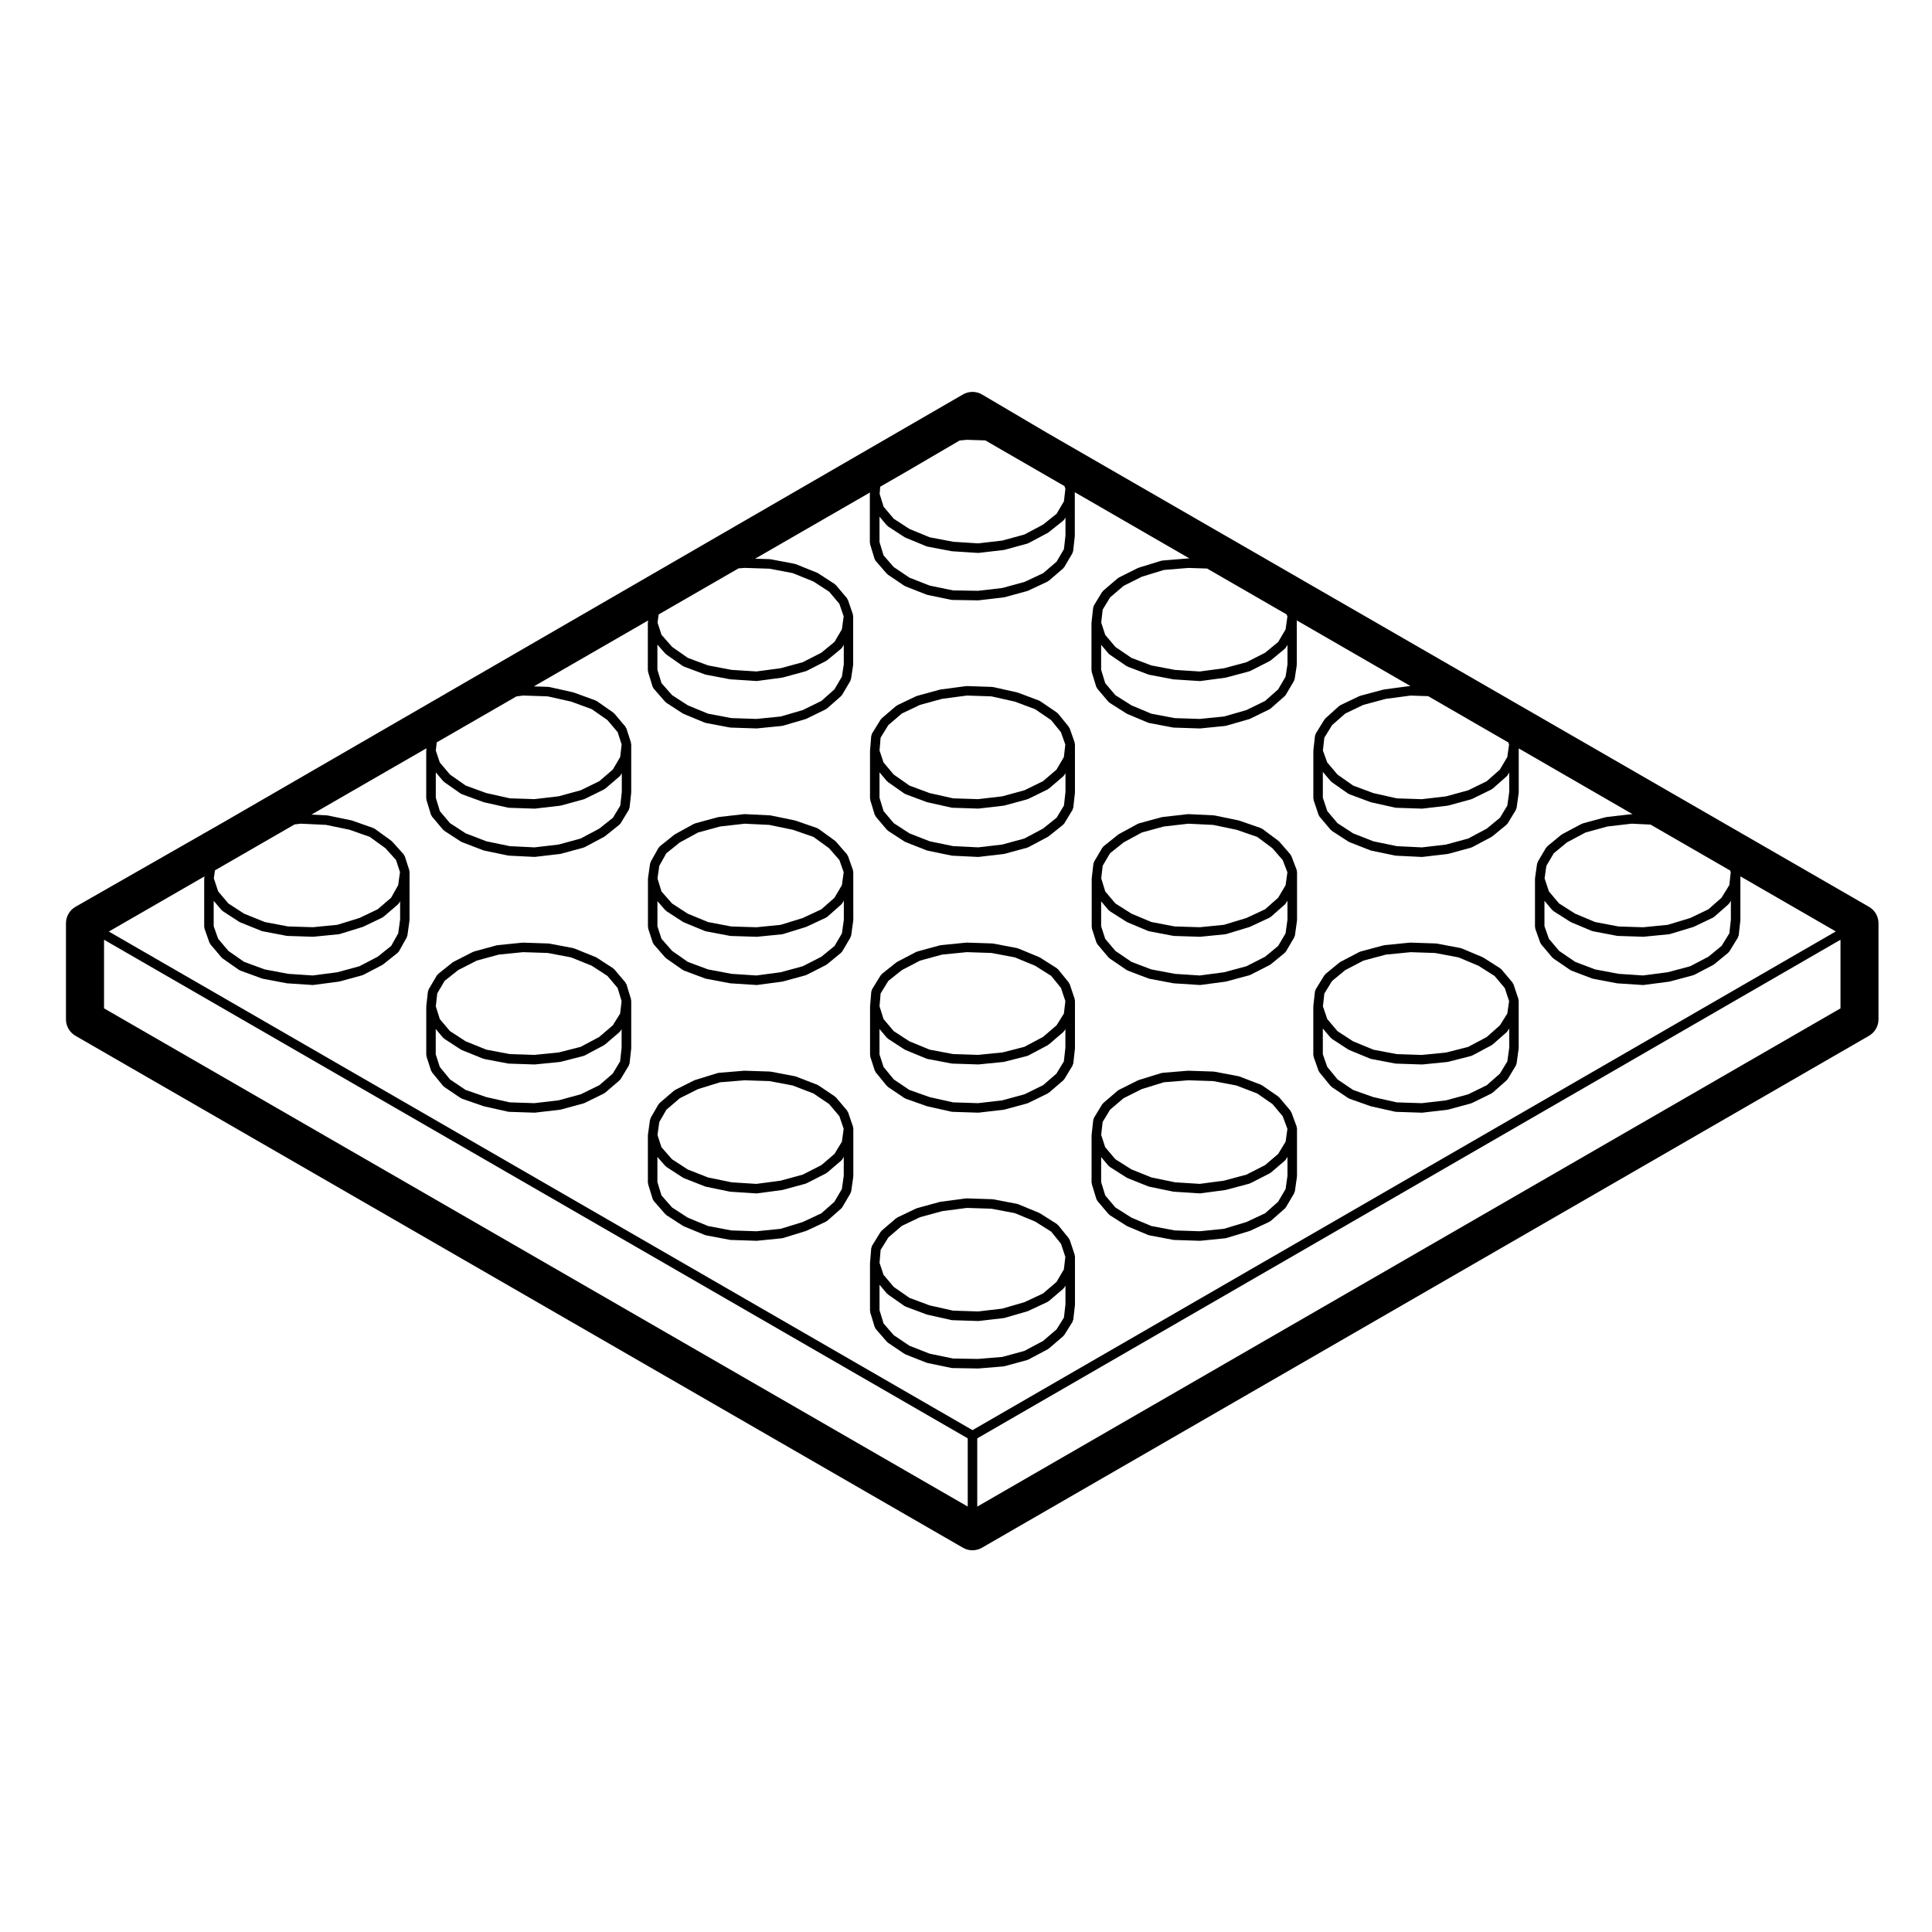 <?xml version="1.0" encoding="UTF-8"?>
<!-- Uploaded to: ICON Repo, www.iconrepo.com, Generator: ICON Repo Mixer Tools -->
<svg fill="#000000" width="800px" height="800px" version="1.1" viewBox="144 144 512 512" xmlns="http://www.w3.org/2000/svg">
 <g>
  <path d="m433.36 390.06 1.211 3.742c0.035 0.105 0.125 0.156 0.18 0.246 0.035 0.055 0.016 0.121 0.055 0.176l2.984 3.527c0.035 0.047 0.105 0.031 0.145 0.07 0.047 0.047 0.047 0.117 0.102 0.156l4.523 3.082c0.051 0.039 0.117 0.023 0.172 0.055 0.039 0.02 0.047 0.07 0.09 0.086l5.512 2.098c0.055 0.02 0.105 0.016 0.16 0.031 0.02 0.004 0.031 0.031 0.051 0.035l6.398 1.211c0.051 0.012 0.102 0.012 0.145 0.012v0.004l6.836 0.441c0.023 0.004 0.055 0.004 0.086 0.004 0.059 0 0.109-0.004 0.168-0.012l6.609-0.883c0.012 0 0.02-0.016 0.031-0.016 0.039-0.012 0.09-0.012 0.125-0.02l6.172-1.652c0.031-0.012 0.039-0.039 0.07-0.051 0.059-0.02 0.117-0.016 0.176-0.047l5.184-2.644c0.039-0.02 0.039-0.074 0.082-0.098 0.051-0.031 0.105-0.02 0.145-0.055l3.742-3.082c0.035-0.031 0.031-0.086 0.066-0.117 0.07-0.074 0.168-0.121 0.215-0.215l2.207-3.75c0.047-0.07 0.012-0.152 0.035-0.227 0.035-0.09 0.117-0.141 0.133-0.242l0.551-3.965c0-0.035-0.031-0.055-0.023-0.09 0.004-0.031 0.035-0.051 0.035-0.086l-0.004-12.777c0-0.086-0.074-0.137-0.09-0.215-0.016-0.082 0.035-0.152 0.004-0.23l-1.43-3.742c-0.031-0.074-0.109-0.102-0.156-0.16-0.039-0.07-0.016-0.156-0.07-0.215l-2.977-3.422c-0.035-0.039-0.098-0.031-0.125-0.066-0.031-0.035-0.035-0.09-0.074-0.117l-4.293-3.195c-0.059-0.047-0.125-0.016-0.191-0.051-0.066-0.035-0.086-0.105-0.152-0.133l-5.727-1.984c-0.031-0.012-0.059 0.016-0.09 0.004s-0.039-0.047-0.07-0.051l-6.394-1.324c-0.035-0.004-0.066 0.023-0.102 0.02s-0.059-0.047-0.098-0.047l-6.731-0.328c-0.035 0-0.066 0.035-0.102 0.039-0.039 0-0.07-0.035-0.105-0.031l-6.723 0.766c-0.035 0.004-0.055 0.047-0.086 0.051-0.039 0.004-0.07-0.023-0.105-0.016l-6.062 1.652c-0.051 0.016-0.07 0.074-0.117 0.098-0.047 0.02-0.102-0.012-0.145 0.016l-5.066 2.754c-0.039 0.02-0.039 0.07-0.082 0.09-0.008 0.031-0.059 0.016-0.09 0.043l-3.859 3.09c-0.07 0.055-0.059 0.141-0.109 0.203-0.055 0.066-0.141 0.07-0.18 0.141l-2.207 3.742c-0.051 0.086-0.012 0.176-0.039 0.266-0.031 0.09-0.117 0.137-0.125 0.23l-0.441 3.859c-0.004 0.023 0.02 0.047 0.02 0.074 0 0.023-0.031 0.039-0.031 0.07v12.785c0 0.074 0.07 0.117 0.082 0.188 0.004 0.074-0.047 0.133-0.027 0.199zm8.402-22.812 4.84-2.629 5.84-1.594 6.488-0.734 6.543 0.316 6.227 1.289 5.473 1.895 4.016 2.984 2.746 3.16 1.238 3.234-0.473 3.402-1.973 3.34-3.461 3.055-4.934 2.309-5.965 1.809-6.414 0.641-6.66-0.207-6.141-1.168-5.305-2.223-4.266-2.707-2.68-3.176-1.062-3.477 0.383-3.332 1.949-3.309zm37.5 30.293-4.938 2.523-5.934 1.594-6.445 0.855-6.586-0.43-6.258-1.18-5.25-1.996-4.258-2.902-2.707-3.211-1.074-3.32v-6.609l1.969 2.328c0.039 0.051 0.109 0.035 0.16 0.082 0.055 0.051 0.059 0.133 0.121 0.172l4.519 2.867c0.039 0.023 0.086 0.02 0.121 0.039 0.031 0.012 0.035 0.051 0.066 0.059l5.512 2.312c0.066 0.031 0.133 0.023 0.203 0.039 0.02 0.004 0.031 0.031 0.051 0.035l6.394 1.215c0.066 0.016 0.121 0.02 0.18 0.02 0.012 0 0.012 0.004 0.016 0.004l6.832 0.215h0.039c0.039 0 0.086 0 0.125-0.004l6.609-0.66c0.012 0 0.02-0.02 0.031-0.02 0.07-0.012 0.137-0.012 0.207-0.031l6.172-1.875c0.02-0.004 0.031-0.031 0.051-0.035 0.039-0.016 0.082-0.012 0.117-0.031l5.184-2.422c0.055-0.023 0.066-0.098 0.109-0.125 0.059-0.035 0.133-0.023 0.18-0.07l3.75-3.305c0.031-0.031 0.02-0.082 0.055-0.109 0.066-0.07 0.141-0.105 0.191-0.191l0.414-0.699v5.047l-0.504 3.629-1.965 3.336z"/>
  <path d="m433.35 457.82 1.211 3.965c0.035 0.105 0.125 0.168 0.18 0.258 0.039 0.059 0.02 0.133 0.059 0.188l2.984 3.527c0.039 0.051 0.109 0.035 0.16 0.082 0.055 0.051 0.059 0.133 0.121 0.172l4.519 2.863c0.039 0.023 0.086 0.02 0.121 0.039 0.031 0.012 0.035 0.051 0.066 0.059l5.512 2.316c0.066 0.023 0.125 0.023 0.191 0.039 0.031 0.004 0.039 0.035 0.059 0.039l6.398 1.211c0.059 0.012 0.117 0.016 0.176 0.016 0.012 0 0.012 0.004 0.012 0.004l6.836 0.223h0.039c0.039 0 0.086 0 0.125-0.004l6.609-0.664c0.012 0 0.02-0.02 0.031-0.02 0.07-0.012 0.137-0.012 0.207-0.031l6.172-1.867c0.02-0.004 0.023-0.031 0.047-0.035 0.047-0.016 0.086-0.012 0.121-0.031l5.184-2.422c0.055-0.023 0.066-0.098 0.109-0.125 0.059-0.035 0.133-0.02 0.18-0.07l3.75-3.305c0.031-0.031 0.02-0.082 0.055-0.109 0.066-0.07 0.141-0.105 0.191-0.191l2.207-3.75c0.047-0.07 0.012-0.145 0.035-0.227 0.035-0.086 0.109-0.137 0.133-0.238l0.551-3.859c0-0.035-0.031-0.059-0.023-0.09 0-0.035 0.035-0.055 0.035-0.09v-12.676c0-0.086-0.07-0.133-0.09-0.211-0.012-0.082 0.039-0.152 0.012-0.227l-1.43-3.859c-0.031-0.074-0.109-0.102-0.152-0.16-0.039-0.07-0.016-0.152-0.07-0.211l-2.973-3.527c-0.039-0.051-0.105-0.039-0.152-0.082-0.047-0.039-0.047-0.105-0.098-0.145l-4.301-2.973c-0.047-0.031-0.102-0.012-0.145-0.031-0.051-0.031-0.059-0.09-0.109-0.105l-5.734-2.207c-0.039-0.016-0.082 0.016-0.121 0-0.035-0.012-0.055-0.051-0.098-0.059l-6.394-1.215c-0.035-0.012-0.066 0.023-0.105 0.02-0.031-0.004-0.055-0.047-0.09-0.047l-6.731-0.223c-0.031-0.004-0.047 0.023-0.082 0.023-0.02 0-0.039-0.02-0.066-0.02l-6.723 0.551c-0.051 0.004-0.074 0.055-0.121 0.066-0.051 0.004-0.102-0.031-0.145-0.016l-6.062 1.875c-0.039 0.016-0.051 0.055-0.086 0.074-0.035 0.012-0.074-0.012-0.105 0.004l-5.066 2.535c-0.055 0.023-0.059 0.09-0.105 0.121-0.051 0.031-0.105 0.016-0.145 0.051l-3.859 3.305c-0.059 0.047-0.051 0.121-0.098 0.176s-0.125 0.059-0.168 0.121l-2.207 3.641c-0.055 0.086-0.016 0.176-0.047 0.273-0.031 0.09-0.117 0.141-0.125 0.246l-0.441 3.965c-0.004 0.023 0.02 0.047 0.02 0.07 0 0.023-0.031 0.047-0.031 0.07v12.566c0 0.07 0.059 0.109 0.074 0.176 0.031 0.062-0.012 0.121 0.008 0.191zm8.406-22.785 4.832-2.418 5.848-1.805 6.488-0.527 6.586 0.215 6.152 1.164 5.5 2.117 4.047 2.797 2.715 3.223 1.25 3.359-0.473 3.394-1.969 3.246-3.473 2.969-4.938 2.519-5.934 1.594-6.445 0.855-6.578-0.418-6.223-1.289-5.316-2.141-4.254-2.695-2.691-3.184-1.055-3.254 0.383-3.422 1.965-3.246zm37.504 30.5-4.938 2.312-5.949 1.797-6.422 0.648-6.637-0.215-6.188-1.168-5.285-2.223-4.266-2.707-2.68-3.18-1.082-3.547v-6.613l1.969 2.328c0.039 0.051 0.109 0.035 0.16 0.082 0.055 0.051 0.059 0.133 0.121 0.172l4.519 2.867c0.047 0.031 0.098 0.02 0.137 0.039 0.031 0.016 0.035 0.055 0.07 0.07l5.512 2.207c0.055 0.02 0.105 0.02 0.16 0.031 0.02 0.004 0.031 0.031 0.051 0.035l6.394 1.324c0.055 0.012 0.109 0.012 0.168 0.016 0.004 0 0.004 0.004 0.004 0.004l6.836 0.438c0.02 0.004 0.051 0.004 0.082 0.004 0.059 0 0.109-0.004 0.168-0.012l6.609-0.883c0.012 0 0.02-0.016 0.031-0.016 0.039-0.012 0.09-0.012 0.125-0.02l6.172-1.652c0.031-0.012 0.039-0.039 0.07-0.051 0.059-0.02 0.117-0.016 0.176-0.047l5.184-2.644c0.039-0.023 0.051-0.082 0.09-0.105 0.051-0.035 0.105-0.02 0.152-0.059l3.742-3.195c0.035-0.031 0.023-0.082 0.055-0.105 0.07-0.07 0.152-0.109 0.207-0.195l0.418-0.691v5.012l-0.504 3.523-1.98 3.359z"/>
  <path d="m374.61 355.98 1.211 3.965c0.035 0.105 0.125 0.168 0.188 0.258 0.035 0.059 0.016 0.133 0.059 0.188l2.977 3.527c0.039 0.051 0.109 0.035 0.156 0.074 0.055 0.051 0.055 0.125 0.117 0.172l4.41 2.867c0.051 0.031 0.105 0.02 0.156 0.047 0.031 0.016 0.039 0.055 0.07 0.07l5.617 2.207c0.051 0.02 0.105 0.016 0.156 0.031 0.02 0.004 0.023 0.031 0.051 0.035l6.398 1.32c0.055 0.012 0.117 0.016 0.176 0.02 0.004 0 0.012 0.004 0.016 0.004l6.828 0.332h0.059c0.051 0 0.098-0.004 0.145-0.012l6.613-0.77c0.012 0 0.012-0.012 0.02-0.012 0.055-0.012 0.105-0.012 0.168-0.023l6.062-1.652c0.031-0.012 0.039-0.047 0.07-0.059 0.066-0.02 0.125-0.016 0.188-0.047l5.18-2.754c0.035-0.02 0.035-0.066 0.07-0.086 0.039-0.023 0.09-0.016 0.125-0.047l3.859-3.082c0.035-0.031 0.031-0.082 0.059-0.105 0.082-0.074 0.172-0.121 0.23-0.223l2.207-3.641c0.051-0.082 0.012-0.168 0.039-0.25 0.035-0.102 0.121-0.16 0.137-0.266l0.441-3.965c0-0.023-0.023-0.047-0.02-0.07 0-0.023 0.023-0.047 0.023-0.07v-12.781c0-0.082-0.07-0.125-0.086-0.203-0.012-0.074 0.039-0.141 0.012-0.215l-1.32-3.75c-0.031-0.074-0.105-0.102-0.145-0.16-0.039-0.07-0.016-0.152-0.066-0.211l-2.863-3.527c-0.047-0.055-0.109-0.047-0.16-0.09-0.051-0.047-0.051-0.117-0.105-0.156l-4.516-3.082c-0.051-0.031-0.105-0.012-0.156-0.031-0.051-0.031-0.059-0.098-0.117-0.109l-5.617-2.098c-0.031-0.012-0.059 0.016-0.09 0.004-0.031-0.012-0.039-0.051-0.074-0.055l-6.394-1.43c-0.039-0.012-0.082 0.023-0.117 0.02-0.047-0.004-0.07-0.051-0.117-0.051l-6.723-0.223c-0.047-0.004-0.066 0.035-0.105 0.035-0.035 0.004-0.059-0.031-0.102-0.023l-6.723 0.887c-0.031 0.004-0.047 0.039-0.082 0.047-0.031 0.012-0.055-0.02-0.09-0.012l-6.062 1.652c-0.039 0.012-0.055 0.059-0.098 0.074-0.039 0.016-0.082-0.016-0.117 0.004l-5.074 2.418c-0.055 0.031-0.066 0.102-0.117 0.125-0.051 0.035-0.109 0.016-0.156 0.055l-3.859 3.305c-0.055 0.047-0.047 0.121-0.09 0.176-0.047 0.055-0.121 0.055-0.16 0.117l-2.312 3.75c-0.059 0.102-0.02 0.211-0.051 0.316-0.031 0.09-0.121 0.137-0.133 0.238l-0.328 3.965c0 0.02 0.016 0.031 0.016 0.051s-0.02 0.035-0.02 0.055v12.566c0 0.07 0.059 0.109 0.074 0.176 0.008 0.059-0.039 0.117-0.016 0.188zm8.387-22.887 4.828-2.301 5.863-1.598 6.539-0.863 6.5 0.211 6.191 1.387 5.402 2.016 4.231 2.887 2.613 3.219 1.152 3.266-0.375 3.309-1.961 3.336-3.57 3.059-4.934 2.414-5.871 1.602-6.402 0.746-6.629-0.215-6.195-1.387-5.379-2-4.148-2.914-2.707-3.203-1.055-3.176 0.281-3.406 2.051-3.324zm37.406 30.5-4.938 2.625-5.848 1.594-6.387 0.746-6.644-0.324-6.207-1.281-5.371-2.106-4.168-2.711-2.68-3.18-1.082-3.547v-6.727l1.965 2.328c0.035 0.047 0.102 0.031 0.141 0.066 0.047 0.047 0.047 0.117 0.102 0.156l4.41 3.09c0.055 0.039 0.125 0.031 0.188 0.059 0.039 0.02 0.051 0.074 0.098 0.09l5.617 2.09c0.039 0.016 0.086 0.012 0.125 0.023 0.016 0.004 0.02 0.02 0.035 0.023l6.398 1.43c0.074 0.016 0.145 0.02 0.223 0.023 0.004 0 0.004 0.004 0.012 0.004l6.828 0.223h0.039c0.051 0 0.098-0.004 0.145-0.012l6.613-0.77c0.012 0 0.012-0.012 0.02-0.016 0.055-0.004 0.105-0.004 0.168-0.02l6.062-1.652c0.023-0.012 0.031-0.039 0.059-0.051 0.051-0.016 0.105-0.012 0.156-0.035l5.184-2.535c0.051-0.023 0.055-0.09 0.102-0.117 0.055-0.031 0.117-0.02 0.168-0.059l3.859-3.305c0.031-0.031 0.02-0.082 0.055-0.105 0.07-0.07 0.156-0.117 0.211-0.207l0.301-0.516v4.977l-0.402 3.621-1.949 3.219z"/>
  <path d="m315.77 390.06 1.215 3.742c0.035 0.105 0.133 0.168 0.191 0.258 0.035 0.059 0.016 0.133 0.059 0.188l3.082 3.527c0.035 0.039 0.098 0.023 0.137 0.059 0.039 0.039 0.039 0.105 0.09 0.141l4.41 3.082c0.055 0.039 0.125 0.031 0.188 0.059 0.039 0.02 0.051 0.074 0.098 0.09l5.617 2.098c0.051 0.02 0.105 0.016 0.16 0.031 0.02 0.004 0.023 0.023 0.047 0.031l6.394 1.211c0.051 0.012 0.102 0.012 0.145 0.012 0 0 0 0.004 0.004 0.004l6.832 0.441c0.023 0.004 0.051 0.004 0.082 0.004 0.055 0 0.109-0.004 0.168-0.012l6.609-0.883c0.012 0 0.016-0.016 0.023-0.016 0.047-0.012 0.09-0.012 0.137-0.02l6.062-1.652c0.031-0.012 0.035-0.039 0.066-0.051 0.059-0.02 0.117-0.016 0.176-0.047l5.18-2.644c0.039-0.02 0.047-0.074 0.082-0.098 0.047-0.031 0.105-0.02 0.145-0.055l3.75-3.082c0.035-0.031 0.031-0.086 0.059-0.109 0.074-0.074 0.168-0.125 0.223-0.223l2.207-3.75c0.039-0.07 0.004-0.152 0.031-0.227 0.035-0.09 0.117-0.141 0.133-0.242l0.551-3.965c0.004-0.035-0.023-0.055-0.02-0.09 0-0.031 0.035-0.051 0.035-0.086l-0.012-12.777c0-0.082-0.07-0.125-0.086-0.203-0.012-0.074 0.039-0.141 0.012-0.215l-1.324-3.742c-0.031-0.086-0.117-0.105-0.16-0.18-0.039-0.074-0.02-0.16-0.074-0.227l-2.977-3.422c-0.035-0.039-0.098-0.035-0.137-0.07-0.035-0.035-0.035-0.098-0.074-0.121l-4.41-3.195c-0.055-0.039-0.121-0.016-0.18-0.047-0.059-0.031-0.082-0.105-0.145-0.125l-5.734-1.984c-0.023-0.012-0.055 0.016-0.086 0.004s-0.039-0.047-0.07-0.051l-6.394-1.324c-0.035-0.004-0.066 0.023-0.102 0.02-0.035-0.004-0.059-0.047-0.098-0.047l-6.723-0.328c-0.039 0-0.066 0.035-0.105 0.039-0.035 0-0.066-0.035-0.102-0.031l-6.727 0.766c-0.035 0.004-0.051 0.047-0.086 0.051-0.035 0.004-0.066-0.023-0.105-0.016l-6.062 1.652c-0.051 0.016-0.07 0.074-0.121 0.098-0.051 0.02-0.105-0.012-0.152 0.016l-5.031 2.762c-0.035 0.02-0.039 0.07-0.074 0.09-0.035 0.023-0.082 0.012-0.109 0.035l-3.859 3.09c-0.07 0.055-0.066 0.145-0.117 0.211-0.055 0.07-0.152 0.082-0.195 0.156l-2.098 3.742c-0.039 0.074 0 0.156-0.023 0.23-0.023 0.082-0.105 0.121-0.121 0.207l-0.551 3.859c-0.004 0.035 0.023 0.059 0.02 0.09 0 0.035-0.035 0.055-0.035 0.09v12.785c0 0.074 0.066 0.117 0.082 0.188 0.008 0.066-0.043 0.133-0.02 0.199zm8.398-22.812 4.84-2.629 5.84-1.594 6.492-0.734 6.539 0.316 6.227 1.289 5.473 1.895 4.133 2.992 2.731 3.133 1.145 3.234-0.473 3.414-1.977 3.356-3.465 3.055-4.934 2.309-5.871 1.812-6.41 0.637-6.664-0.207-6.133-1.168-5.406-2.223-4.168-2.711-2.793-3.184-1.055-3.449 0.48-3.34 1.863-3.324zm37.508 30.293-4.941 2.523-5.848 1.594-6.43 0.855-6.578-0.43-6.254-1.18-5.356-1.996-4.156-2.91-2.816-3.215-1.074-3.309v-6.648l2.098 2.394c0.039 0.047 0.105 0.031 0.152 0.07 0.051 0.047 0.051 0.117 0.105 0.156l4.41 2.867c0.039 0.031 0.098 0.02 0.141 0.039 0.031 0.016 0.035 0.055 0.066 0.07l5.617 2.312c0.066 0.023 0.133 0.023 0.195 0.039 0.02 0.004 0.023 0.023 0.047 0.031l6.394 1.215c0.066 0.016 0.121 0.02 0.188 0.02 0.004 0 0.004 0.004 0.012 0.004l6.832 0.215h0.039c0.039 0 0.086 0 0.125-0.004l6.609-0.66c0.016 0 0.02-0.016 0.035-0.02 0.07-0.012 0.141-0.012 0.211-0.031l6.062-1.875c0.02-0.004 0.023-0.031 0.047-0.039 0.035-0.016 0.082-0.004 0.117-0.023l5.18-2.422c0.055-0.023 0.066-0.098 0.117-0.125 0.059-0.035 0.133-0.023 0.188-0.07l3.75-3.305c0.035-0.031 0.023-0.082 0.055-0.109 0.059-0.07 0.145-0.105 0.195-0.191l0.414-0.699v5.047l-0.504 3.629-1.965 3.34z"/>
  <path d="m257.03 424 1.211 3.742c0.031 0.102 0.121 0.145 0.172 0.238 0.031 0.055 0.012 0.121 0.051 0.172l2.977 3.641c0.039 0.051 0.109 0.035 0.156 0.074 0.051 0.051 0.051 0.125 0.109 0.172l4.41 2.973c0.059 0.039 0.125 0.031 0.191 0.059 0.047 0.02 0.055 0.074 0.102 0.09l5.734 1.988c0.035 0.016 0.07 0.012 0.105 0.02 0.012 0 0.016 0.016 0.031 0.02l6.394 1.43c0.074 0.016 0.145 0.02 0.223 0.023 0.004 0 0.004 0.004 0.012 0.004l6.727 0.223h0.039c0.051 0 0.098-0.004 0.145-0.012l6.609-0.77c0.012 0 0.012-0.012 0.02-0.012 0.055-0.012 0.109-0.012 0.168-0.023l6.062-1.652c0.023-0.004 0.035-0.039 0.059-0.047 0.055-0.02 0.109-0.016 0.16-0.039l5.176-2.535c0.051-0.023 0.055-0.086 0.105-0.117s0.117-0.02 0.16-0.059l3.859-3.305c0.031-0.023 0.023-0.074 0.051-0.105 0.07-0.07 0.156-0.105 0.207-0.195l2.207-3.641c0.047-0.082 0.012-0.168 0.039-0.25 0.035-0.102 0.121-0.16 0.137-0.266l0.441-3.965c0-0.023-0.02-0.047-0.02-0.07 0-0.023 0.023-0.047 0.023-0.07v-12.566c0-0.07-0.059-0.109-0.074-0.176-0.004-0.066 0.039-0.121 0.02-0.191l-1.211-3.965c-0.023-0.09-0.121-0.121-0.168-0.195-0.039-0.082-0.02-0.176-0.082-0.246l-2.977-3.527c-0.039-0.051-0.117-0.047-0.168-0.086-0.051-0.051-0.051-0.121-0.109-0.16l-4.41-2.863c-0.039-0.023-0.086-0.004-0.125-0.023-0.035-0.02-0.047-0.07-0.086-0.086l-5.734-2.316c-0.039-0.02-0.086 0.016-0.125 0-0.047-0.016-0.066-0.066-0.109-0.074l-6.394-1.211c-0.035-0.012-0.066 0.023-0.105 0.02-0.035-0.004-0.055-0.039-0.09-0.039l-6.727-0.223c-0.035 0-0.051 0.031-0.086 0.031-0.031 0-0.055-0.031-0.086-0.023l-6.609 0.664c-0.039 0.004-0.059 0.047-0.102 0.055-0.035 0.004-0.07-0.023-0.105-0.016l-6.062 1.652c-0.047 0.016-0.066 0.066-0.105 0.086-0.047 0.016-0.09-0.012-0.133 0.012l-5.176 2.641c-0.039 0.02-0.047 0.074-0.086 0.105-0.039 0.023-0.09 0.004-0.125 0.035l-3.859 3.082c-0.066 0.055-0.059 0.141-0.109 0.207-0.055 0.059-0.141 0.066-0.188 0.137l-2.207 3.75c-0.051 0.086-0.012 0.18-0.035 0.273-0.031 0.09-0.121 0.137-0.133 0.23l-0.441 3.965c0 0.023 0.02 0.047 0.02 0.07s-0.023 0.047-0.023 0.07v12.785c0 0.074 0.066 0.117 0.082 0.188 0.016 0.059-0.031 0.125-0.008 0.195zm8.387-22.914 4.941-2.523 5.828-1.586 6.434-0.645 6.531 0.211 6.195 1.176 5.473 2.211 4.172 2.707 2.68 3.18 1.059 3.473-0.383 3.309-1.953 3.129-3.594 3.078-4.934 2.625-5.805 1.48-6.453 0.645-6.531-0.215-6.195-1.176-5.473-2.207-4.172-2.711-2.684-3.184-1.059-3.371 0.383-3.43 1.949-3.316zm37.41 30.504-4.934 2.414-5.871 1.598-6.402 0.746-6.523-0.211-6.207-1.391-5.516-1.914-4.109-2.769-2.711-3.309-1.078-3.332v-6.723l1.965 2.328c0.039 0.051 0.109 0.035 0.156 0.074 0.055 0.051 0.055 0.125 0.117 0.172l4.41 2.867c0.047 0.031 0.102 0.02 0.145 0.047 0.031 0.016 0.035 0.055 0.066 0.066l5.734 2.312c0.059 0.023 0.121 0.02 0.18 0.035 0.02 0.004 0.031 0.035 0.055 0.039l6.394 1.211c0.059 0.012 0.121 0.016 0.18 0.016 0.004 0 0.004 0.004 0.012 0.004l6.727 0.223h0.039c0.039 0 0.086 0 0.125-0.004l6.609-0.66c0.012 0 0.016-0.016 0.023-0.016 0.051-0.004 0.105-0.012 0.156-0.02l6.062-1.547c0.035-0.012 0.047-0.047 0.074-0.059 0.07-0.02 0.141-0.016 0.207-0.051l5.176-2.754c0.047-0.023 0.047-0.082 0.086-0.105 0.047-0.023 0.102-0.016 0.141-0.051l3.859-3.305c0.031-0.023 0.02-0.07 0.051-0.102 0.066-0.07 0.145-0.105 0.195-0.188l0.316-0.516v4.949l-0.402 3.621-1.965 3.246z"/>
  <path d="m374.61 491.76 1.211 3.965c0.035 0.109 0.133 0.172 0.191 0.273 0.035 0.059 0.016 0.133 0.066 0.188l2.977 3.422c0.039 0.047 0.105 0.031 0.145 0.066 0.047 0.047 0.047 0.117 0.102 0.152l4.41 2.973c0.051 0.035 0.109 0.023 0.16 0.051 0.035 0.02 0.047 0.066 0.082 0.082l5.617 2.207c0.051 0.02 0.105 0.016 0.156 0.031 0.02 0.004 0.023 0.031 0.051 0.035l6.398 1.324c0.074 0.016 0.152 0.02 0.23 0.023h0.004l6.828 0.109h0.02c0.035 0 0.07 0 0.105-0.004l6.613-0.551c0.012 0 0.012-0.012 0.02-0.012 0.07-0.012 0.137-0.012 0.207-0.031l6.062-1.652c0.031-0.012 0.039-0.047 0.07-0.059 0.066-0.02 0.125-0.016 0.188-0.047l5.18-2.754c0.047-0.023 0.047-0.082 0.086-0.105 0.051-0.031 0.105-0.02 0.145-0.055l3.859-3.305c0.031-0.023 0.02-0.074 0.051-0.102 0.066-0.066 0.145-0.105 0.195-0.188l2.207-3.527c0.051-0.082 0.012-0.168 0.039-0.258 0.039-0.102 0.133-0.16 0.145-0.273l0.441-3.859c0-0.023-0.023-0.047-0.023-0.074 0.004-0.023 0.031-0.039 0.031-0.07v-12.785c0-0.074-0.066-0.117-0.082-0.191-0.012-0.07 0.039-0.137 0.016-0.207l-1.324-3.965c-0.023-0.082-0.109-0.105-0.152-0.172-0.039-0.074-0.012-0.156-0.066-0.223l-2.863-3.527c-0.051-0.059-0.125-0.055-0.18-0.102-0.059-0.051-0.059-0.133-0.121-0.172l-4.519-2.863c-0.035-0.02-0.074 0-0.105-0.02-0.039-0.02-0.051-0.07-0.09-0.086l-5.617-2.316c-0.039-0.02-0.09 0.016-0.125 0-0.051-0.016-0.07-0.066-0.117-0.074l-6.387-1.211c-0.039-0.004-0.07 0.023-0.105 0.02-0.035-0.004-0.055-0.039-0.098-0.039l-6.723-0.223c-0.047 0-0.066 0.035-0.105 0.039-0.035 0-0.066-0.035-0.102-0.031l-6.723 0.883c-0.031 0.004-0.047 0.039-0.082 0.047-0.031 0.012-0.055-0.02-0.09-0.012l-6.062 1.652c-0.039 0.012-0.055 0.059-0.098 0.074-0.039 0.016-0.082-0.016-0.117 0.004l-5.074 2.422c-0.055 0.023-0.066 0.098-0.117 0.125-0.051 0.031-0.109 0.016-0.16 0.055l-3.859 3.305c-0.055 0.051-0.047 0.121-0.09 0.176-0.047 0.055-0.121 0.055-0.16 0.117l-2.312 3.75c-0.059 0.102-0.02 0.211-0.051 0.312-0.031 0.09-0.121 0.141-0.133 0.242l-0.328 3.965c0 0.02 0.016 0.035 0.016 0.055s-0.02 0.031-0.02 0.051v12.566c0 0.07 0.059 0.105 0.074 0.176 0.008 0.082-0.039 0.141-0.016 0.207zm8.387-22.887 4.828-2.309 5.863-1.598 6.539-0.855 6.516 0.211 6.18 1.168 5.41 2.231 4.242 2.68 2.59 3.195 1.16 3.481-0.383 3.316-1.961 3.34-3.562 3.047-4.938 2.316-5.883 1.707-6.387 0.742-6.629-0.211-6.195-1.387-5.379-2.004-4.156-2.898-2.707-3.211-1.055-3.168 0.281-3.406 2.051-3.324zm37.402 30.512-4.934 2.625-5.824 1.586-6.418 0.535-6.644-0.109-6.203-1.281-5.371-2.109-4.152-2.801-2.691-3.09-1.078-3.535v-6.727l1.965 2.328c0.035 0.047 0.102 0.031 0.141 0.066 0.047 0.047 0.047 0.117 0.102 0.156l4.41 3.082c0.055 0.039 0.125 0.031 0.188 0.059 0.039 0.02 0.051 0.074 0.098 0.09l5.617 2.098c0.039 0.016 0.086 0.016 0.125 0.023 0.016 0 0.02 0.02 0.035 0.023l6.398 1.43c0.074 0.016 0.145 0.02 0.223 0.023 0.004 0 0.004 0.004 0.012 0.004l6.828 0.223h0.039c0.051 0 0.098-0.004 0.145-0.012l6.613-0.77c0.012 0 0.012-0.012 0.02-0.016 0.066-0.004 0.121-0.004 0.188-0.023l6.062-1.762c0.02-0.004 0.023-0.031 0.051-0.039 0.039-0.016 0.09-0.012 0.125-0.031l5.184-2.422c0.051-0.023 0.059-0.09 0.105-0.121 0.055-0.035 0.125-0.02 0.176-0.066l3.859-3.305c0.031-0.031 0.02-0.082 0.055-0.105 0.07-0.074 0.156-0.117 0.211-0.207l0.301-0.52v4.977l-0.402 3.512-1.953 3.125z"/>
  <path d="m374.62 424 1.211 3.742c0.031 0.102 0.121 0.145 0.172 0.238 0.031 0.055 0.012 0.121 0.051 0.172l2.977 3.641c0.039 0.051 0.109 0.035 0.156 0.074 0.051 0.051 0.051 0.125 0.109 0.172l4.41 2.973c0.059 0.039 0.125 0.031 0.191 0.059 0.039 0.02 0.051 0.07 0.098 0.086l5.617 1.988c0.035 0.016 0.074 0.012 0.109 0.02 0.016 0.004 0.02 0.02 0.035 0.023l6.398 1.43c0.074 0.016 0.145 0.02 0.223 0.023 0.004 0 0.004 0.004 0.012 0.004l6.828 0.223h0.039c0.051 0 0.098-0.004 0.145-0.012l6.613-0.77c0.012 0 0.012-0.012 0.02-0.012 0.055-0.012 0.105-0.012 0.168-0.023l6.062-1.652c0.023-0.004 0.031-0.039 0.059-0.047 0.051-0.02 0.105-0.016 0.156-0.039l5.184-2.535c0.051-0.023 0.055-0.086 0.102-0.117 0.055-0.031 0.117-0.02 0.168-0.059l3.859-3.305c0.031-0.023 0.02-0.074 0.051-0.105 0.07-0.07 0.156-0.105 0.207-0.195l2.207-3.641c0.051-0.082 0.012-0.168 0.039-0.25 0.035-0.102 0.121-0.16 0.137-0.266l0.441-3.965c0-0.023-0.023-0.047-0.02-0.07 0-0.023 0.023-0.047 0.023-0.07v-12.566c0-0.074-0.066-0.117-0.082-0.191-0.012-0.07 0.039-0.137 0.016-0.207l-1.324-3.965c-0.023-0.082-0.109-0.105-0.152-0.172-0.039-0.074-0.012-0.156-0.066-0.223l-2.863-3.527c-0.051-0.059-0.133-0.055-0.18-0.105-0.059-0.047-0.059-0.125-0.121-0.168l-4.519-2.863c-0.035-0.02-0.074 0-0.105-0.02-0.039-0.02-0.051-0.07-0.09-0.086l-5.617-2.316c-0.039-0.02-0.09 0.016-0.125 0-0.051-0.016-0.07-0.066-0.117-0.074l-6.387-1.211c-0.039-0.012-0.07 0.023-0.105 0.02-0.031-0.004-0.051-0.039-0.09-0.039l-6.723-0.223c-0.035 0-0.051 0.031-0.082 0.031s-0.051-0.031-0.086-0.023l-6.723 0.664c-0.039 0.004-0.059 0.047-0.102 0.055-0.039 0.004-0.07-0.023-0.109-0.016l-6.062 1.652c-0.051 0.016-0.066 0.07-0.109 0.09-0.047 0.016-0.098-0.016-0.141 0.012l-5.074 2.641c-0.039 0.02-0.047 0.074-0.082 0.102-0.039 0.023-0.086 0.004-0.121 0.035l-3.859 3.082c-0.066 0.051-0.055 0.137-0.105 0.195-0.051 0.055-0.137 0.059-0.176 0.125l-2.312 3.75c-0.059 0.102-0.02 0.211-0.051 0.312-0.031 0.09-0.125 0.141-0.133 0.242l-0.328 3.965c0 0.02 0.016 0.031 0.016 0.051s-0.02 0.035-0.02 0.055v12.785c0 0.074 0.066 0.117 0.082 0.188 0.004 0.074-0.047 0.141-0.027 0.211zm8.387-22.914 4.84-2.523 5.824-1.586 6.539-0.648 6.535 0.215 6.184 1.168 5.41 2.231 4.242 2.68 2.59 3.195 1.16 3.481-0.379 3.293-1.953 3.129-3.598 3.082-4.934 2.625-5.809 1.48-6.453 0.645-6.637-0.215-6.188-1.168-5.387-2.215-4.16-2.707-2.684-3.184-1.062-3.391 0.289-3.414 2.035-3.301zm37.414 30.504-4.934 2.414-5.871 1.598-6.402 0.746-6.629-0.211-6.227-1.391-5.375-1.906-4.121-2.781-2.711-3.309-1.078-3.332v-6.723l1.965 2.328c0.039 0.051 0.109 0.035 0.156 0.074 0.055 0.051 0.055 0.125 0.117 0.172l4.41 2.867c0.039 0.031 0.098 0.02 0.141 0.039 0.031 0.02 0.035 0.055 0.066 0.07l5.617 2.312c0.059 0.023 0.125 0.02 0.191 0.039 0.023 0.004 0.031 0.031 0.055 0.035l6.398 1.211c0.059 0.012 0.121 0.016 0.18 0.016 0.004 0 0.004 0.004 0.012 0.004l6.828 0.223h0.039c0.039 0 0.086 0 0.125-0.004l6.613-0.66c0.012 0 0.016-0.016 0.023-0.016 0.055-0.004 0.105-0.012 0.156-0.02l6.062-1.547c0.035-0.012 0.047-0.047 0.074-0.059 0.07-0.02 0.141-0.016 0.207-0.051l5.18-2.754c0.047-0.023 0.047-0.082 0.086-0.105 0.051-0.031 0.105-0.02 0.145-0.055l3.859-3.305c0.031-0.023 0.02-0.07 0.051-0.102 0.066-0.07 0.145-0.105 0.195-0.188l0.316-0.516v4.949l-0.402 3.621-1.965 3.246z"/>
  <path d="m315.76 457.82 1.215 3.965c0.035 0.109 0.133 0.176 0.195 0.273 0.035 0.059 0.016 0.137 0.066 0.191l3.082 3.527c0.039 0.047 0.105 0.031 0.152 0.07 0.051 0.047 0.051 0.117 0.105 0.156l4.41 2.863c0.039 0.031 0.098 0.02 0.141 0.039 0.031 0.016 0.035 0.055 0.066 0.07l5.617 2.316c0.059 0.023 0.125 0.02 0.191 0.039 0.023 0.004 0.031 0.031 0.055 0.035l6.394 1.211c0.059 0.012 0.121 0.016 0.18 0.016 0.004 0 0.004 0.004 0.012 0.004l6.832 0.223h0.039c0.039 0 0.086 0 0.125-0.004l6.609-0.664c0.016 0 0.02-0.016 0.035-0.02 0.07-0.012 0.141-0.012 0.211-0.031l6.062-1.867c0.02-0.004 0.023-0.031 0.047-0.039 0.035-0.012 0.082-0.012 0.117-0.023l5.18-2.422c0.055-0.023 0.066-0.098 0.117-0.125 0.059-0.035 0.133-0.02 0.188-0.07l3.75-3.305c0.035-0.031 0.023-0.082 0.055-0.109 0.059-0.07 0.145-0.105 0.195-0.191l2.207-3.75c0.039-0.07 0.004-0.145 0.031-0.227 0.035-0.086 0.117-0.137 0.133-0.238l0.551-3.859c0.004-0.035-0.023-0.059-0.02-0.09 0-0.035 0.035-0.055 0.035-0.09v-12.676c0-0.082-0.07-0.121-0.082-0.195-0.012-0.074 0.035-0.137 0.012-0.211l-1.324-3.859c-0.023-0.086-0.117-0.105-0.156-0.18-0.039-0.07-0.016-0.156-0.07-0.223l-2.977-3.527c-0.039-0.051-0.109-0.039-0.16-0.086-0.047-0.039-0.047-0.109-0.102-0.145l-4.41-2.973c-0.039-0.031-0.098-0.004-0.141-0.031-0.047-0.023-0.055-0.086-0.105-0.105l-5.734-2.207c-0.039-0.016-0.082 0.016-0.121 0-0.035-0.012-0.055-0.051-0.098-0.059l-6.394-1.215c-0.035-0.012-0.066 0.023-0.102 0.02-0.035-0.004-0.055-0.047-0.098-0.047l-6.723-0.223c-0.031-0.004-0.047 0.023-0.074 0.023-0.023 0-0.047-0.02-0.07-0.02l-6.727 0.551c-0.051 0.004-0.074 0.055-0.125 0.066-0.051 0.004-0.098-0.031-0.141-0.016l-6.062 1.875c-0.039 0.016-0.051 0.055-0.086 0.074-0.035 0.012-0.07-0.012-0.105 0.004l-5.066 2.535c-0.051 0.023-0.059 0.09-0.105 0.121s-0.105 0.016-0.152 0.051l-3.859 3.305c-0.059 0.051-0.051 0.133-0.098 0.188-0.051 0.059-0.137 0.07-0.176 0.137l-2.098 3.641c-0.051 0.086-0.004 0.176-0.035 0.266-0.023 0.074-0.105 0.105-0.121 0.191l-0.551 3.965c-0.004 0.031 0.023 0.055 0.02 0.09 0 0.031-0.035 0.051-0.035 0.086v12.566c0 0.07 0.059 0.105 0.074 0.176 0.023 0.062-0.023 0.121-0.004 0.191zm8.406-22.785 4.832-2.418 5.848-1.805 6.492-0.527 6.578 0.215 6.152 1.164 5.516 2.121 4.137 2.793 2.715 3.215 1.148 3.352-0.473 3.414-1.969 3.246-3.481 2.969-4.934 2.519-5.848 1.594-6.43 0.855-6.574-0.418-6.246-1.293-5.367-2.109-4.172-2.711-2.801-3.195-1.047-3.231 0.48-3.438 1.875-3.254zm37.508 30.5-4.934 2.309-5.871 1.809-6.402 0.645-6.637-0.219-6.184-1.168-5.387-2.223-4.168-2.707-2.793-3.188-1.082-3.531v-6.66l2.098 2.394c0.039 0.047 0.105 0.031 0.152 0.07 0.051 0.047 0.051 0.117 0.105 0.156l4.41 2.867c0.051 0.031 0.105 0.023 0.156 0.047 0.031 0.016 0.039 0.059 0.07 0.07l5.617 2.207c0.051 0.02 0.105 0.016 0.156 0.031 0.02 0.004 0.023 0.031 0.051 0.035l6.394 1.324c0.055 0.012 0.109 0.012 0.168 0.016 0 0 0.004 0.004 0.004 0.004l6.832 0.438c0.023 0.004 0.051 0.004 0.082 0.004 0.055 0 0.109-0.004 0.168-0.012l6.609-0.883c0.012 0 0.016-0.016 0.023-0.016 0.047-0.012 0.09-0.012 0.137-0.02l6.062-1.652c0.031-0.012 0.035-0.039 0.066-0.051 0.059-0.02 0.117-0.016 0.176-0.047l5.18-2.644c0.047-0.023 0.051-0.082 0.09-0.105 0.047-0.035 0.105-0.02 0.152-0.059l3.75-3.195c0.035-0.031 0.023-0.082 0.055-0.105 0.07-0.07 0.156-0.109 0.207-0.195l0.418-0.691v5.012l-0.504 3.523-1.977 3.359z"/>
  <path d="m492.11 424.04 1.32 3.742c0.035 0.09 0.117 0.137 0.168 0.215 0.031 0.051 0.012 0.109 0.051 0.16l2.977 3.641c0.039 0.051 0.109 0.035 0.156 0.074 0.055 0.051 0.055 0.125 0.109 0.172l4.41 2.973c0.059 0.039 0.125 0.031 0.188 0.059 0.039 0.02 0.055 0.07 0.102 0.086l5.617 1.988c0.035 0.016 0.07 0.012 0.105 0.02 0.016 0.004 0.02 0.02 0.035 0.023l6.394 1.43c0.074 0.016 0.145 0.02 0.223 0.023 0.004 0 0.004 0.004 0.016 0.004l6.828 0.223h0.047c0.051 0 0.098-0.004 0.141-0.012l6.609-0.77c0.012 0 0.016-0.012 0.023-0.012 0.055-0.012 0.109-0.012 0.16-0.023l6.062-1.652c0.031-0.004 0.039-0.039 0.059-0.047 0.059-0.02 0.109-0.016 0.168-0.039l5.176-2.535c0.055-0.023 0.066-0.09 0.105-0.121 0.059-0.035 0.125-0.02 0.176-0.066l3.75-3.305c0.031-0.031 0.02-0.074 0.051-0.105 0.059-0.066 0.141-0.105 0.191-0.18l2.207-3.641c0.047-0.074 0.004-0.156 0.035-0.238 0.039-0.09 0.121-0.145 0.137-0.246l0.551-3.965c0-0.031-0.031-0.055-0.023-0.09 0.004-0.031 0.035-0.051 0.035-0.086v-12.566c0-0.074-0.07-0.117-0.082-0.191-0.012-0.07 0.039-0.137 0.016-0.207l-1.324-3.965c-0.031-0.086-0.117-0.109-0.16-0.188-0.039-0.07-0.016-0.16-0.074-0.227l-2.973-3.527c-0.051-0.055-0.121-0.047-0.176-0.09-0.051-0.047-0.051-0.121-0.109-0.16l-4.516-2.863c-0.035-0.02-0.074 0-0.105-0.02s-0.047-0.066-0.082-0.082l-5.512-2.316c-0.047-0.02-0.098 0.016-0.133 0-0.051-0.016-0.07-0.07-0.117-0.082l-6.398-1.211c-0.039-0.012-0.07 0.023-0.105 0.02-0.031-0.004-0.051-0.039-0.09-0.039l-6.723-0.223h-0.039c-0.02 0-0.039 0.02-0.059 0.023-0.023 0-0.039-0.023-0.066-0.02l-6.723 0.664c-0.039 0.004-0.059 0.047-0.102 0.055-0.035 0.004-0.066-0.023-0.105-0.016l-6.176 1.652c-0.051 0.016-0.066 0.07-0.109 0.086-0.051 0.02-0.102-0.012-0.145 0.016l-5.066 2.641c-0.039 0.023-0.047 0.082-0.086 0.105-0.039 0.023-0.098 0.012-0.133 0.039l-3.75 3.082c-0.059 0.051-0.051 0.133-0.102 0.191-0.051 0.055-0.133 0.059-0.172 0.121l-2.312 3.75c-0.055 0.086-0.016 0.188-0.047 0.281-0.031 0.09-0.121 0.141-0.137 0.242l-0.441 3.965c0 0.023 0.023 0.047 0.02 0.07 0 0.023-0.023 0.047-0.023 0.07v12.785c0 0.082 0.07 0.125 0.086 0.203 0.012 0.086-0.039 0.156-0.008 0.23zm8.395-22.953 4.832-2.519 5.914-1.582 6.559-0.648 6.531 0.215 6.191 1.168 5.285 2.223 4.262 2.699 2.695 3.195 1.152 3.461-0.473 3.293-1.969 3.144-3.5 3.094-4.914 2.613-5.809 1.48-6.449 0.645-6.641-0.215-6.184-1.168-5.387-2.215-4.16-2.707-2.699-3.199-1.152-3.367 0.379-3.41 2.051-3.324zm37.492 30.512-4.922 2.41-5.863 1.598-6.402 0.746-6.629-0.211-6.223-1.391-5.375-1.906-4.117-2.781-2.727-3.324-1.176-3.336v-6.836l2.082 2.465c0.039 0.051 0.105 0.035 0.156 0.074 0.051 0.051 0.051 0.125 0.117 0.172l4.41 2.867c0.039 0.031 0.09 0.02 0.137 0.039 0.031 0.02 0.035 0.055 0.07 0.07l5.617 2.312c0.059 0.023 0.121 0.02 0.188 0.039 0.023 0.004 0.031 0.031 0.059 0.035l6.387 1.211c0.066 0.012 0.121 0.016 0.188 0.016 0 0 0 0.004 0.012 0.004l6.828 0.223h0.047c0.047 0 0.086 0 0.121-0.004l6.609-0.66c0.016 0 0.02-0.016 0.031-0.016 0.051-0.004 0.105-0.012 0.156-0.02l6.062-1.547c0.035-0.012 0.047-0.047 0.082-0.059 0.07-0.02 0.137-0.016 0.203-0.051l5.18-2.754c0.047-0.023 0.051-0.082 0.09-0.105 0.051-0.035 0.105-0.02 0.156-0.059l3.75-3.305c0.031-0.031 0.02-0.074 0.051-0.105 0.059-0.066 0.137-0.102 0.18-0.172l0.43-0.684v5.113l-0.504 3.617-1.977 3.254z"/>
  <path d="m639.31 384.32-217.84-125.62-17.195-10.141c-1.57-0.938-3.527-0.934-5.106-0.012l-195.8 113.27-39.348 22.484c-1.57 0.898-2.539 2.57-2.539 4.375v25.457c0 1.797 0.961 3.465 2.519 4.363l235.19 135.67c0.777 0.449 1.648 0.676 2.519 0.676s1.738-0.227 2.519-0.676l235.07-135.67c1.562-0.902 2.519-2.562 2.519-4.363v-25.457c0-1.801-0.957-3.465-2.519-4.359zm-415.55-22.035 6.648 0.316 6.238 1.293 5.34 1.879 4.156 3.012 2.812 3.117 1.047 3.219-0.48 3.445-1.875 3.352-3.551 3.043-4.832 2.312-5.863 1.812-6.516 0.637-6.555-0.207-6.152-1.168-5.492-2.215-4.172-2.711-2.695-3.188-1.152-3.465 0.301-2.117 21.109-12.172zm20.328 35.254-4.836 2.523-5.844 1.594-6.535 0.855-6.473-0.43-6.273-1.184-5.445-1.996-4.16-2.902-2.715-3.219-1.176-3.324v-6.727l2.082 2.457c0.039 0.051 0.109 0.035 0.156 0.074 0.055 0.051 0.055 0.133 0.117 0.172l4.41 2.867c0.047 0.031 0.102 0.02 0.145 0.047 0.031 0.016 0.035 0.051 0.066 0.066l5.734 2.312c0.059 0.023 0.125 0.023 0.188 0.035 0.02 0.012 0.031 0.031 0.051 0.035l6.394 1.215c0.066 0.016 0.121 0.02 0.188 0.02 0.004 0 0.004 0.004 0.012 0.004l6.723 0.215h0.039c0.039 0 0.082 0 0.121-0.004l6.727-0.66c0.016 0 0.02-0.016 0.035-0.02 0.07-0.012 0.141-0.012 0.211-0.031l6.062-1.875c0.02-0.004 0.023-0.035 0.051-0.039 0.039-0.016 0.086-0.012 0.121-0.031l5.066-2.422c0.051-0.023 0.059-0.09 0.105-0.117 0.055-0.035 0.121-0.02 0.172-0.066l3.859-3.305c0.035-0.031 0.023-0.086 0.059-0.109 0.074-0.082 0.168-0.125 0.223-0.227l0.289-0.516v4.887l-0.508 3.641-1.859 3.324zm-45.938-20.742c0 0.035-0.035 0.055-0.035 0.09v12.785c0 0.082 0.07 0.125 0.086 0.203 0.012 0.074-0.039 0.141-0.012 0.215l1.324 3.742c0.035 0.098 0.121 0.141 0.172 0.227 0.031 0.055 0.012 0.117 0.055 0.168l2.977 3.527c0.035 0.047 0.102 0.031 0.141 0.066 0.047 0.047 0.047 0.117 0.102 0.156l4.41 3.082c0.059 0.039 0.133 0.031 0.195 0.059 0.039 0.02 0.051 0.074 0.098 0.09l5.734 2.098c0.051 0.02 0.102 0.016 0.152 0.031 0.02 0.004 0.023 0.023 0.047 0.031l6.394 1.211c0.051 0.012 0.098 0.012 0.145 0.012 0 0 0 0.004 0.004 0.004l6.723 0.441h0.059c0.055 0 0.105-0.004 0.16-0.012l6.727-0.883c0.012 0 0.016-0.016 0.023-0.016 0.047-0.012 0.098-0.012 0.141-0.02l6.062-1.652c0.031-0.012 0.039-0.047 0.07-0.055 0.059-0.02 0.121-0.016 0.18-0.047l5.066-2.644c0.035-0.02 0.039-0.066 0.07-0.09 0.039-0.023 0.098-0.016 0.133-0.047l3.859-3.082c0.039-0.031 0.031-0.086 0.066-0.117 0.086-0.086 0.188-0.141 0.246-0.25l2.098-3.75c0.039-0.07 0-0.145 0.023-0.215 0.031-0.086 0.105-0.133 0.121-0.227l0.551-3.965c0.004-0.035-0.023-0.055-0.02-0.09 0-0.031 0.035-0.051 0.035-0.086l0.004-12.781c0-0.074-0.066-0.117-0.082-0.188-0.012-0.07 0.039-0.133 0.016-0.203l-1.215-3.742c-0.031-0.098-0.125-0.121-0.176-0.207-0.047-0.082-0.023-0.176-0.09-0.246l-3.082-3.422c-0.035-0.039-0.09-0.031-0.125-0.059-0.035-0.035-0.031-0.09-0.07-0.117l-4.41-3.195c-0.055-0.039-0.121-0.016-0.18-0.047-0.055-0.031-0.074-0.102-0.137-0.121l-5.617-1.984c-0.023-0.012-0.055 0.012-0.086 0.004-0.031-0.012-0.047-0.047-0.082-0.055l-6.394-1.324c-0.035-0.004-0.066 0.023-0.102 0.02s-0.059-0.047-0.098-0.047l-4.07-0.195 30.484-17.578-0.066 0.598c0 0.023 0.02 0.047 0.02 0.07s-0.023 0.047-0.023 0.07v12.566c0 0.07 0.059 0.109 0.074 0.176 0.004 0.066-0.039 0.121-0.02 0.191l1.211 3.965c0.035 0.105 0.125 0.168 0.188 0.258 0.035 0.059 0.016 0.133 0.059 0.188l2.977 3.527c0.039 0.051 0.109 0.035 0.156 0.074 0.055 0.051 0.055 0.125 0.117 0.172l4.41 2.867c0.051 0.031 0.105 0.023 0.16 0.051 0.031 0.016 0.039 0.055 0.074 0.07l5.734 2.207c0.051 0.02 0.105 0.016 0.156 0.031 0.016 0.004 0.023 0.023 0.047 0.031l6.394 1.32c0.055 0.012 0.117 0.016 0.176 0.02 0.004 0 0.012 0.004 0.016 0.004l6.727 0.332h0.059c0.051 0 0.098-0.004 0.145-0.012l6.609-0.77c0.012 0 0.012-0.012 0.02-0.012 0.055-0.012 0.109-0.012 0.168-0.023l6.062-1.652c0.031-0.012 0.039-0.047 0.074-0.055 0.059-0.023 0.125-0.02 0.188-0.051l5.176-2.754c0.035-0.02 0.035-0.066 0.07-0.086 0.039-0.023 0.09-0.016 0.125-0.047l3.859-3.082c0.035-0.031 0.031-0.082 0.059-0.105 0.082-0.074 0.172-0.121 0.23-0.223l2.207-3.641c0.047-0.082 0.012-0.168 0.039-0.25 0.035-0.102 0.121-0.16 0.137-0.266l0.441-3.965c0-0.023-0.02-0.047-0.02-0.07 0-0.023 0.023-0.047 0.023-0.07v-12.781c0-0.074-0.066-0.117-0.082-0.188-0.012-0.07 0.039-0.133 0.016-0.203l-1.211-3.75c-0.023-0.086-0.117-0.109-0.16-0.188-0.047-0.074-0.016-0.168-0.074-0.238l-2.977-3.527c-0.035-0.047-0.105-0.035-0.145-0.074-0.047-0.047-0.039-0.109-0.098-0.145l-4.41-3.082c-0.051-0.035-0.117-0.012-0.172-0.035-0.051-0.031-0.066-0.098-0.121-0.109l-5.734-2.098c-0.031-0.012-0.055 0.012-0.086 0.004-0.031-0.012-0.039-0.051-0.074-0.055l-6.394-1.43c-0.047-0.012-0.074 0.023-0.121 0.02s-0.07-0.051-0.109-0.051l-3.856-0.125 30.293-17.473-0.07 0.504c-0.004 0.035 0.023 0.055 0.02 0.09 0 0.031-0.035 0.051-0.035 0.086v12.566c0 0.07 0.059 0.105 0.074 0.176 0.004 0.066-0.039 0.125-0.02 0.191l1.215 3.965c0.035 0.109 0.133 0.176 0.195 0.273 0.035 0.059 0.016 0.137 0.066 0.191l3.082 3.527c0.039 0.047 0.105 0.031 0.152 0.07 0.051 0.047 0.051 0.117 0.105 0.156l4.41 2.863c0.039 0.031 0.098 0.02 0.141 0.039 0.031 0.02 0.035 0.055 0.066 0.07l5.617 2.316c0.059 0.023 0.125 0.023 0.191 0.035 0.023 0.012 0.031 0.035 0.055 0.039l6.394 1.211c0.059 0.012 0.121 0.016 0.18 0.016 0.004 0 0.004 0.004 0.012 0.004l6.832 0.223h0.039c0.039 0 0.086 0 0.125-0.004l6.609-0.66c0.012 0 0.02-0.016 0.031-0.02 0.066-0.004 0.125-0.004 0.195-0.023l6.062-1.77c0.023-0.012 0.031-0.039 0.055-0.047 0.047-0.016 0.102-0.012 0.145-0.035l5.18-2.535c0.051-0.023 0.059-0.09 0.105-0.121 0.055-0.035 0.121-0.02 0.172-0.066l3.75-3.305c0.035-0.031 0.023-0.082 0.055-0.109 0.059-0.07 0.145-0.105 0.195-0.191l2.207-3.75c0.039-0.07 0.004-0.145 0.031-0.223 0.031-0.086 0.109-0.137 0.125-0.23l0.551-3.637c0.004-0.035-0.023-0.059-0.023-0.098 0.004-0.035 0.039-0.059 0.039-0.098v-12.898c0-0.082-0.07-0.121-0.082-0.195-0.012-0.074 0.035-0.137 0.012-0.211l-1.324-3.859c-0.023-0.086-0.117-0.105-0.156-0.18-0.039-0.07-0.016-0.156-0.07-0.223l-2.977-3.523c-0.047-0.051-0.117-0.047-0.168-0.086-0.051-0.051-0.051-0.121-0.109-0.16l-4.41-2.867c-0.039-0.023-0.086-0.004-0.125-0.023-0.035-0.02-0.047-0.07-0.086-0.086l-5.734-2.312c-0.047-0.02-0.086 0.016-0.133 0-0.039-0.016-0.059-0.059-0.105-0.07l-6.394-1.215c-0.035-0.012-0.066 0.023-0.105 0.02-0.035-0.004-0.055-0.047-0.098-0.047l-3.918-0.125 30.441-17.547-0.035 0.434c0 0.02 0.016 0.031 0.016 0.051 0 0.02-0.02 0.035-0.02 0.055v12.781c0 0.07 0.059 0.109 0.074 0.176 0.004 0.066-0.039 0.121-0.02 0.191l1.211 3.965c0.035 0.109 0.133 0.176 0.191 0.273 0.035 0.059 0.016 0.133 0.066 0.188l2.977 3.422c0.035 0.047 0.102 0.031 0.141 0.066 0.047 0.047 0.047 0.109 0.102 0.152l4.41 2.977c0.051 0.035 0.109 0.023 0.168 0.051 0.035 0.02 0.047 0.066 0.082 0.082l5.617 2.207c0.051 0.02 0.105 0.016 0.156 0.031 0.02 0.004 0.023 0.031 0.051 0.035l6.398 1.32c0.074 0.016 0.152 0.02 0.227 0.02l0.004 0.004 6.828 0.109h0.02c0.051 0 0.098-0.004 0.145-0.012l6.613-0.77c0.012 0 0.012-0.012 0.02-0.016 0.055-0.004 0.105-0.004 0.168-0.02l6.062-1.652c0.02-0.004 0.031-0.035 0.051-0.039 0.051-0.02 0.105-0.012 0.145-0.035l5.184-2.422c0.051-0.023 0.059-0.09 0.105-0.121 0.059-0.035 0.125-0.02 0.176-0.066l3.859-3.305c0.031-0.031 0.02-0.082 0.055-0.105 0.07-0.07 0.156-0.117 0.211-0.207l2.207-3.742c0.039-0.082 0.004-0.16 0.031-0.246 0.039-0.098 0.121-0.152 0.137-0.258l0.441-3.969c0-0.023-0.023-0.047-0.02-0.07 0-0.031 0.023-0.047 0.023-0.07v-11.527l30.398 17.551-0.324-0.012c-0.023 0.004-0.039 0.023-0.07 0.031-0.023 0-0.051-0.031-0.074-0.023l-6.723 0.551c-0.055 0.004-0.074 0.055-0.121 0.066-0.051 0.004-0.102-0.023-0.145-0.016l-6.062 1.867c-0.039 0.012-0.051 0.059-0.086 0.074-0.035 0.012-0.074-0.012-0.105 0.004l-5.066 2.539c-0.055 0.023-0.059 0.09-0.105 0.121-0.051 0.031-0.105 0.016-0.145 0.051l-3.859 3.305c-0.059 0.051-0.051 0.121-0.098 0.18-0.051 0.051-0.125 0.055-0.168 0.117l-2.207 3.637c-0.051 0.086-0.016 0.176-0.039 0.266-0.035 0.098-0.121 0.152-0.133 0.25l-0.441 3.965c-0.004 0.023 0.02 0.047 0.02 0.07 0 0.031-0.031 0.047-0.031 0.07v12.566c0 0.07 0.059 0.105 0.074 0.176 0.004 0.07-0.039 0.125-0.02 0.191l1.211 3.965c0.035 0.105 0.125 0.168 0.18 0.262 0.039 0.055 0.02 0.125 0.059 0.18l2.984 3.527c0.039 0.051 0.109 0.035 0.16 0.082 0.055 0.051 0.059 0.133 0.121 0.172l4.519 2.863c0.039 0.023 0.086 0.016 0.121 0.035 0.031 0.016 0.035 0.051 0.066 0.066l5.512 2.316c0.066 0.031 0.125 0.023 0.191 0.039 0.031 0.004 0.039 0.035 0.059 0.039l6.398 1.211c0.059 0.012 0.117 0.016 0.176 0.016 0.012 0 0.012 0.004 0.012 0.004l6.836 0.223h0.039c0.039 0 0.086 0 0.125-0.004l6.609-0.66c0.012 0 0.02-0.016 0.031-0.02 0.066-0.004 0.125-0.004 0.188-0.023l6.172-1.77c0.031-0.012 0.035-0.035 0.059-0.047 0.051-0.016 0.102-0.012 0.145-0.035l5.184-2.535c0.051-0.023 0.059-0.09 0.105-0.121s0.117-0.02 0.168-0.066l3.75-3.305c0.031-0.031 0.02-0.082 0.055-0.109 0.066-0.07 0.141-0.105 0.191-0.191l2.207-3.75c0.047-0.07 0.012-0.145 0.035-0.223 0.035-0.086 0.109-0.137 0.125-0.23l0.551-3.637c0.004-0.035-0.023-0.059-0.023-0.098 0.004-0.035 0.039-0.059 0.039-0.098v-11.707l30.121 17.391h-0.047-0.039c-0.031 0-0.051 0.031-0.082 0.035-0.031 0-0.059-0.031-0.09-0.023l-6.723 0.887c-0.031 0.004-0.047 0.039-0.082 0.047-0.023 0.004-0.051-0.02-0.082-0.012l-6.176 1.652c-0.047 0.012-0.055 0.059-0.098 0.07-0.039 0.02-0.086-0.012-0.125 0.012l-5.066 2.418c-0.059 0.031-0.07 0.102-0.117 0.133s-0.117 0.016-0.168 0.059l-3.664 3.305c-0.055 0.047-0.047 0.121-0.09 0.172-0.039 0.051-0.117 0.055-0.152 0.109l-2.312 3.75c-0.055 0.086-0.016 0.18-0.047 0.273-0.031 0.098-0.121 0.145-0.137 0.25l-0.441 3.965c0 0.023 0.023 0.047 0.02 0.07 0 0.023-0.023 0.047-0.023 0.07v12.566c0 0.074 0.066 0.117 0.082 0.191 0.012 0.07-0.039 0.137-0.016 0.207l1.324 3.965c0.035 0.102 0.121 0.152 0.176 0.242 0.035 0.055 0.016 0.121 0.055 0.172l2.984 3.527c0.039 0.051 0.105 0.035 0.156 0.074 0.051 0.051 0.051 0.125 0.117 0.172l4.41 2.867c0.051 0.031 0.105 0.02 0.152 0.047 0.035 0.016 0.039 0.055 0.074 0.07l5.617 2.207c0.051 0.02 0.102 0.016 0.156 0.031 0.02 0.004 0.023 0.031 0.051 0.035l6.387 1.32c0.059 0.012 0.117 0.016 0.176 0.02 0.012 0 0.012 0.004 0.02 0.004l6.828 0.332h0.066c0.051 0 0.098-0.004 0.141-0.012l6.609-0.77c0.012 0 0.016-0.012 0.023-0.012 0.055-0.012 0.109-0.012 0.16-0.023l6.062-1.652c0.035-0.012 0.047-0.047 0.082-0.059 0.059-0.02 0.121-0.016 0.18-0.047l5.18-2.754c0.039-0.02 0.039-0.07 0.074-0.09 0.047-0.031 0.098-0.02 0.133-0.051l3.75-3.082c0.039-0.031 0.031-0.082 0.059-0.105 0.074-0.074 0.168-0.121 0.223-0.211l2.207-3.641c0.047-0.074 0.004-0.156 0.035-0.238 0.039-0.09 0.121-0.145 0.137-0.246l0.551-3.965c0-0.031-0.031-0.055-0.023-0.09 0.004-0.031 0.035-0.051 0.035-0.086v-11.629l30.18 17.434-0.188-0.012c-0.051 0-0.07 0.035-0.105 0.035-0.039 0.004-0.066-0.031-0.102-0.023l-6.609 0.766c-0.039 0.004-0.055 0.039-0.09 0.051-0.039 0.004-0.066-0.023-0.102-0.016l-6.062 1.652c-0.055 0.016-0.07 0.07-0.117 0.09-0.047 0.02-0.102-0.012-0.141 0.016l-5.18 2.754c-0.039 0.02-0.047 0.074-0.082 0.102-0.039 0.023-0.102 0.012-0.133 0.039l-3.75 3.09c-0.066 0.055-0.055 0.141-0.105 0.203-0.055 0.059-0.137 0.066-0.176 0.133l-2.207 3.742c-0.051 0.082-0.012 0.16-0.039 0.246-0.031 0.082-0.109 0.125-0.125 0.215l-0.551 3.859c0 0.035 0.031 0.059 0.023 0.09 0 0.035-0.035 0.055-0.035 0.09v12.785c0 0.082 0.07 0.125 0.086 0.203 0.012 0.074-0.039 0.141-0.016 0.215l1.328 3.742c0.031 0.098 0.117 0.141 0.168 0.227 0.035 0.055 0.016 0.117 0.059 0.168l2.973 3.527c0.039 0.047 0.105 0.031 0.145 0.07 0.051 0.047 0.051 0.117 0.105 0.156l4.516 3.082c0.051 0.039 0.117 0.023 0.172 0.055 0.039 0.02 0.047 0.07 0.09 0.086l5.512 2.098c0.055 0.02 0.105 0.016 0.16 0.031 0.02 0.004 0.031 0.031 0.051 0.035l6.398 1.211c0.051 0.012 0.102 0.012 0.145 0.012 0 0 0 0.004 0.004 0.004l6.723 0.441c0.031-0.008 0.059-0.008 0.09-0.008 0.059 0 0.105-0.004 0.168-0.012l6.723-0.883c0.012 0 0.016-0.016 0.031-0.016 0.039-0.012 0.086-0.012 0.125-0.02l6.176-1.652c0.031-0.012 0.039-0.039 0.07-0.051 0.066-0.023 0.125-0.02 0.191-0.051l5.066-2.644c0.039-0.02 0.039-0.07 0.082-0.098 0.039-0.023 0.098-0.016 0.137-0.051l3.75-3.082c0.031-0.031 0.023-0.082 0.059-0.109 0.07-0.07 0.156-0.109 0.211-0.203l2.312-3.75c0.051-0.082 0.016-0.168 0.039-0.25 0.039-0.102 0.125-0.16 0.141-0.273l0.441-3.965c0-0.023-0.023-0.047-0.02-0.07 0-0.031 0.023-0.047 0.023-0.07v-11.539l25.285 14.594-228.78 132.16-228.88-132.13 25.348-14.617-0.066 0.453c-0.004 0.035 0.027 0.062 0.027 0.09zm90.992-48.254 6.219 1.391 5.465 2 4.16 2.906 2.707 3.203 1.047 3.254-0.383 3.324-1.965 3.336-3.566 3.059-4.934 2.414-5.871 1.602-6.402 0.746-6.523-0.215-6.227-1.395-5.457-1.988-4.16-2.918-2.707-3.203-1.047-3.152 0.242-2.168 21.113-12.176 1.777-0.238zm13.68 35.051-4.949 2.629-5.844 1.594-6.387 0.746-6.543-0.324-6.195-1.281-5.5-2.117-4.152-2.699-2.68-3.18-1.082-3.547v-6.727l1.965 2.328c0.035 0.047 0.102 0.031 0.141 0.066 0.047 0.047 0.047 0.117 0.102 0.156l4.41 3.09c0.059 0.047 0.137 0.035 0.203 0.066 0.039 0.02 0.051 0.07 0.098 0.086l5.734 2.09c0.035 0.016 0.074 0.012 0.117 0.02 0.016 0.004 0.02 0.023 0.039 0.031l6.394 1.43c0.074 0.016 0.145 0.02 0.223 0.023 0.004 0 0.004 0.004 0.012 0.004l6.727 0.223h0.039c0.051 0 0.098-0.004 0.145-0.012l6.609-0.77c0.012 0 0.012-0.012 0.02-0.016 0.055-0.004 0.109-0.004 0.168-0.02l6.062-1.652c0.023-0.012 0.035-0.039 0.059-0.051 0.055-0.016 0.109-0.012 0.16-0.035l5.176-2.535c0.051-0.023 0.055-0.09 0.105-0.117 0.051-0.031 0.117-0.02 0.16-0.059l3.859-3.305c0.035-0.031 0.023-0.082 0.055-0.105 0.07-0.07 0.156-0.117 0.211-0.207l0.301-0.516v4.977l-0.402 3.621-1.949 3.219zm38.52-69.094 6.578 0.211 6.152 1.168 5.492 2.215 4.172 2.711 2.699 3.199 1.148 3.344-0.473 3.426-1.961 3.332-3.481 2.867-4.934 2.519-5.848 1.594-6.43 0.855-6.609-0.422-6.191-1.176-5.379-2-4.156-2.91-2.816-3.215-1.047-3.231 0.301-2.156 21.164-12.207zm20.324 35.262-4.926 2.414-5.848 1.703-6.418 0.641-6.644-0.219-6.184-1.168-5.387-2.223-4.168-2.707-2.793-3.188-1.082-3.531v-6.656l2.098 2.394c0.035 0.039 0.098 0.023 0.137 0.059 0.039 0.039 0.039 0.105 0.09 0.141l4.41 3.082c0.055 0.039 0.125 0.031 0.188 0.059 0.039 0.02 0.051 0.074 0.098 0.09l5.617 2.09c0.055 0.02 0.109 0.016 0.168 0.031 0.016 0.004 0.02 0.02 0.035 0.023l6.394 1.215c0.051 0.016 0.102 0.012 0.145 0.016 0.004 0 0.004 0.004 0.012 0.004l6.832 0.438c0.023 0.004 0.051 0.004 0.082 0.004 0.055 0 0.109-0.004 0.168-0.012l6.609-0.883c0.012 0 0.016-0.016 0.023-0.016 0.047-0.012 0.09-0.004 0.137-0.02l6.062-1.652c0.031-0.012 0.035-0.047 0.066-0.055 0.059-0.02 0.117-0.012 0.176-0.039l5.18-2.641c0.039-0.02 0.047-0.074 0.082-0.098 0.047-0.031 0.105-0.02 0.145-0.055l3.75-3.09c0.035-0.031 0.031-0.086 0.066-0.117 0.07-0.074 0.168-0.121 0.215-0.215l0.414-0.699v5.148l-0.5 3.293-1.98 3.367zm58.766-33.852-4.934 2.312-5.875 1.602-6.414 0.746-6.637-0.105-6.195-1.277-5.367-2.106-4.168-2.816-2.684-3.082-1.078-3.535v-6.727l1.965 2.328c0.039 0.051 0.109 0.035 0.156 0.074 0.055 0.051 0.055 0.133 0.117 0.172l4.41 2.867c0.039 0.031 0.098 0.02 0.141 0.039 0.031 0.016 0.035 0.055 0.066 0.07l5.617 2.312c0.066 0.023 0.133 0.023 0.195 0.039 0.02 0.004 0.023 0.023 0.047 0.031l6.398 1.215c0.051 0.012 0.102 0.012 0.145 0.016 0.004 0 0.004 0.004 0.012 0.004l6.828 0.438c0.023 0.004 0.051 0.004 0.082 0.004 0.051 0 0.098-0.004 0.145-0.012l6.613-0.77c0.012 0 0.012-0.012 0.02-0.016 0.055-0.004 0.105-0.004 0.168-0.02l6.062-1.652c0.031-0.012 0.039-0.047 0.07-0.059 0.066-0.02 0.125-0.016 0.188-0.047l5.18-2.754c0.035-0.02 0.035-0.066 0.07-0.086 0.039-0.023 0.09-0.016 0.125-0.047l3.859-3.082c0.035-0.031 0.031-0.086 0.066-0.109 0.082-0.082 0.176-0.133 0.238-0.23l0.301-0.516v4.762l-0.406 3.633-1.961 3.336zm-20.215-35.355 4.902 0.156 20.98 12.113 0.238 0.711-0.383 3.316-1.949 3.309-3.594 2.871-4.938 2.625-5.848 1.598-6.398 0.746-6.594-0.422-6.238-1.184-5.379-2.215-4.16-2.707-2.684-3.18-1.062-3.391 0.16-1.918 7.609-4.387 13.43-7.859zm79.039 69.207-4.934 2.414-5.941 1.703-6.434 0.641-6.637-0.211-6.188-1.168-5.285-2.223-4.266-2.699-2.68-3.18-1.082-3.547v-6.613l1.969 2.332c0.035 0.047 0.105 0.031 0.145 0.07 0.047 0.047 0.047 0.117 0.102 0.156l4.523 3.082c0.051 0.039 0.117 0.023 0.172 0.055 0.039 0.02 0.047 0.07 0.09 0.086l5.512 2.09c0.055 0.02 0.109 0.02 0.172 0.031 0.016 0.004 0.02 0.023 0.039 0.031l6.394 1.215c0.051 0.016 0.102 0.012 0.141 0.016 0.012 0 0.012 0.004 0.012 0.004l6.836 0.438c0.02 0.004 0.051 0.004 0.082 0.004 0.059 0 0.109-0.004 0.168-0.012l6.609-0.883c0.012 0 0.02-0.016 0.031-0.016 0.039-0.012 0.09-0.004 0.125-0.02l6.172-1.652c0.031-0.004 0.039-0.039 0.07-0.051 0.059-0.02 0.117-0.016 0.176-0.047l5.184-2.641c0.039-0.023 0.047-0.074 0.086-0.105 0.047-0.023 0.105-0.016 0.141-0.051l3.742-3.09c0.035-0.031 0.023-0.082 0.059-0.105 0.074-0.074 0.168-0.125 0.223-0.223l0.414-0.699v5.148l-0.504 3.293-1.98 3.367zm-37.496-30.504 4.832-2.418 5.848-1.797 6.488-0.535 4.969 0.16 21.07 12.16 0.207 0.551-0.473 3.406-1.969 3.34-3.461 2.852-4.953 2.523-5.934 1.594-6.445 0.855-6.609-0.422-6.203-1.18-5.273-1.996-4.258-2.902-2.707-3.211-1.055-3.254 0.383-3.422 1.965-3.238zm96.238 64.344-4.934 2.625-5.848 1.594-6.387 0.746-6.648-0.324-6.203-1.281-5.367-2.106-4.168-2.711-2.691-3.195-1.184-3.547v-6.84l2.082 2.457c0.035 0.047 0.102 0.031 0.137 0.066 0.047 0.047 0.047 0.117 0.102 0.156l4.41 3.09c0.059 0.039 0.125 0.031 0.188 0.059 0.039 0.02 0.051 0.074 0.102 0.09l5.617 2.09c0.039 0.016 0.086 0.012 0.125 0.023 0.012 0.004 0.02 0.02 0.035 0.023l6.394 1.43c0.074 0.016 0.145 0.02 0.223 0.023 0.004 0 0.004 0.004 0.016 0.004l6.828 0.223h0.047c0.051 0 0.098-0.004 0.141-0.012l6.609-0.77c0.012 0 0.016-0.012 0.023-0.016 0.055-0.004 0.109-0.004 0.16-0.02l6.062-1.652c0.031-0.012 0.039-0.039 0.059-0.051 0.059-0.016 0.109-0.012 0.168-0.035l5.176-2.535c0.055-0.023 0.066-0.09 0.105-0.121 0.059-0.035 0.125-0.02 0.176-0.066l3.75-3.305c0.031-0.031 0.02-0.082 0.055-0.109 0.066-0.07 0.141-0.105 0.191-0.191l0.414-0.699v5.152l-0.504 3.617-1.961 3.238zm-37.492-30.508 4.812-2.301 5.953-1.594 6.559-0.863 4.648 0.152 21.246 12.27 0.195 0.555-0.473 3.305-1.98 3.356-3.473 3.059-4.922 2.41-5.863 1.602-6.402 0.746-6.629-0.215-6.191-1.387-5.379-2-4.152-2.91-2.731-3.231-1.145-3.148 0.379-3.394 2.062-3.344zm96.238 64.445-4.832 2.527-5.934 1.586-6.555 0.855-6.465-0.43-6.266-1.18-5.25-1.996-4.254-2.898-2.715-3.223-1.176-3.324v-6.727l2.074 2.457c0.047 0.051 0.117 0.035 0.168 0.082 0.055 0.051 0.059 0.133 0.121 0.172l4.516 2.867c0.039 0.023 0.086 0.02 0.121 0.039 0.031 0.012 0.035 0.051 0.066 0.059l5.512 2.312c0.066 0.031 0.133 0.023 0.203 0.039 0.02 0.004 0.031 0.031 0.051 0.035l6.398 1.215c0.066 0.016 0.121 0.02 0.188 0.02 0 0 0.004 0.004 0.012 0.004l6.723 0.215h0.039c0.039 0 0.082 0 0.121-0.004l6.723-0.66c0.016 0 0.02-0.016 0.035-0.02 0.07-0.012 0.137-0.012 0.207-0.031l6.184-1.875c0.02-0.004 0.023-0.035 0.051-0.039 0.039-0.016 0.086-0.012 0.125-0.031l5.066-2.422c0.051-0.023 0.059-0.098 0.105-0.121 0.059-0.035 0.125-0.023 0.176-0.07l3.75-3.305c0.035-0.023 0.023-0.074 0.051-0.105 0.066-0.066 0.141-0.102 0.191-0.176l0.422-0.684v5.023l-0.402 3.617-2.051 3.324zm-37.484-30.297 4.926-2.625 5.848-1.598 6.387-0.734 4.996 0.242 21.086 12.172 0.16 0.465-0.379 3.402-2.07 3.352-3.473 3.062-4.82 2.309-5.965 1.805-6.519 0.641-6.523-0.207-6.191-1.18-5.285-2.211-4.262-2.707-2.695-3.188-1.152-3.465 0.473-3.316 1.965-3.332zm-156.28 157.94 228.77-132.14v18.184l-228.77 132.04zm-231.41-113.96v-18.184l228.89 132.14v18.078z"/>
 </g>
</svg>